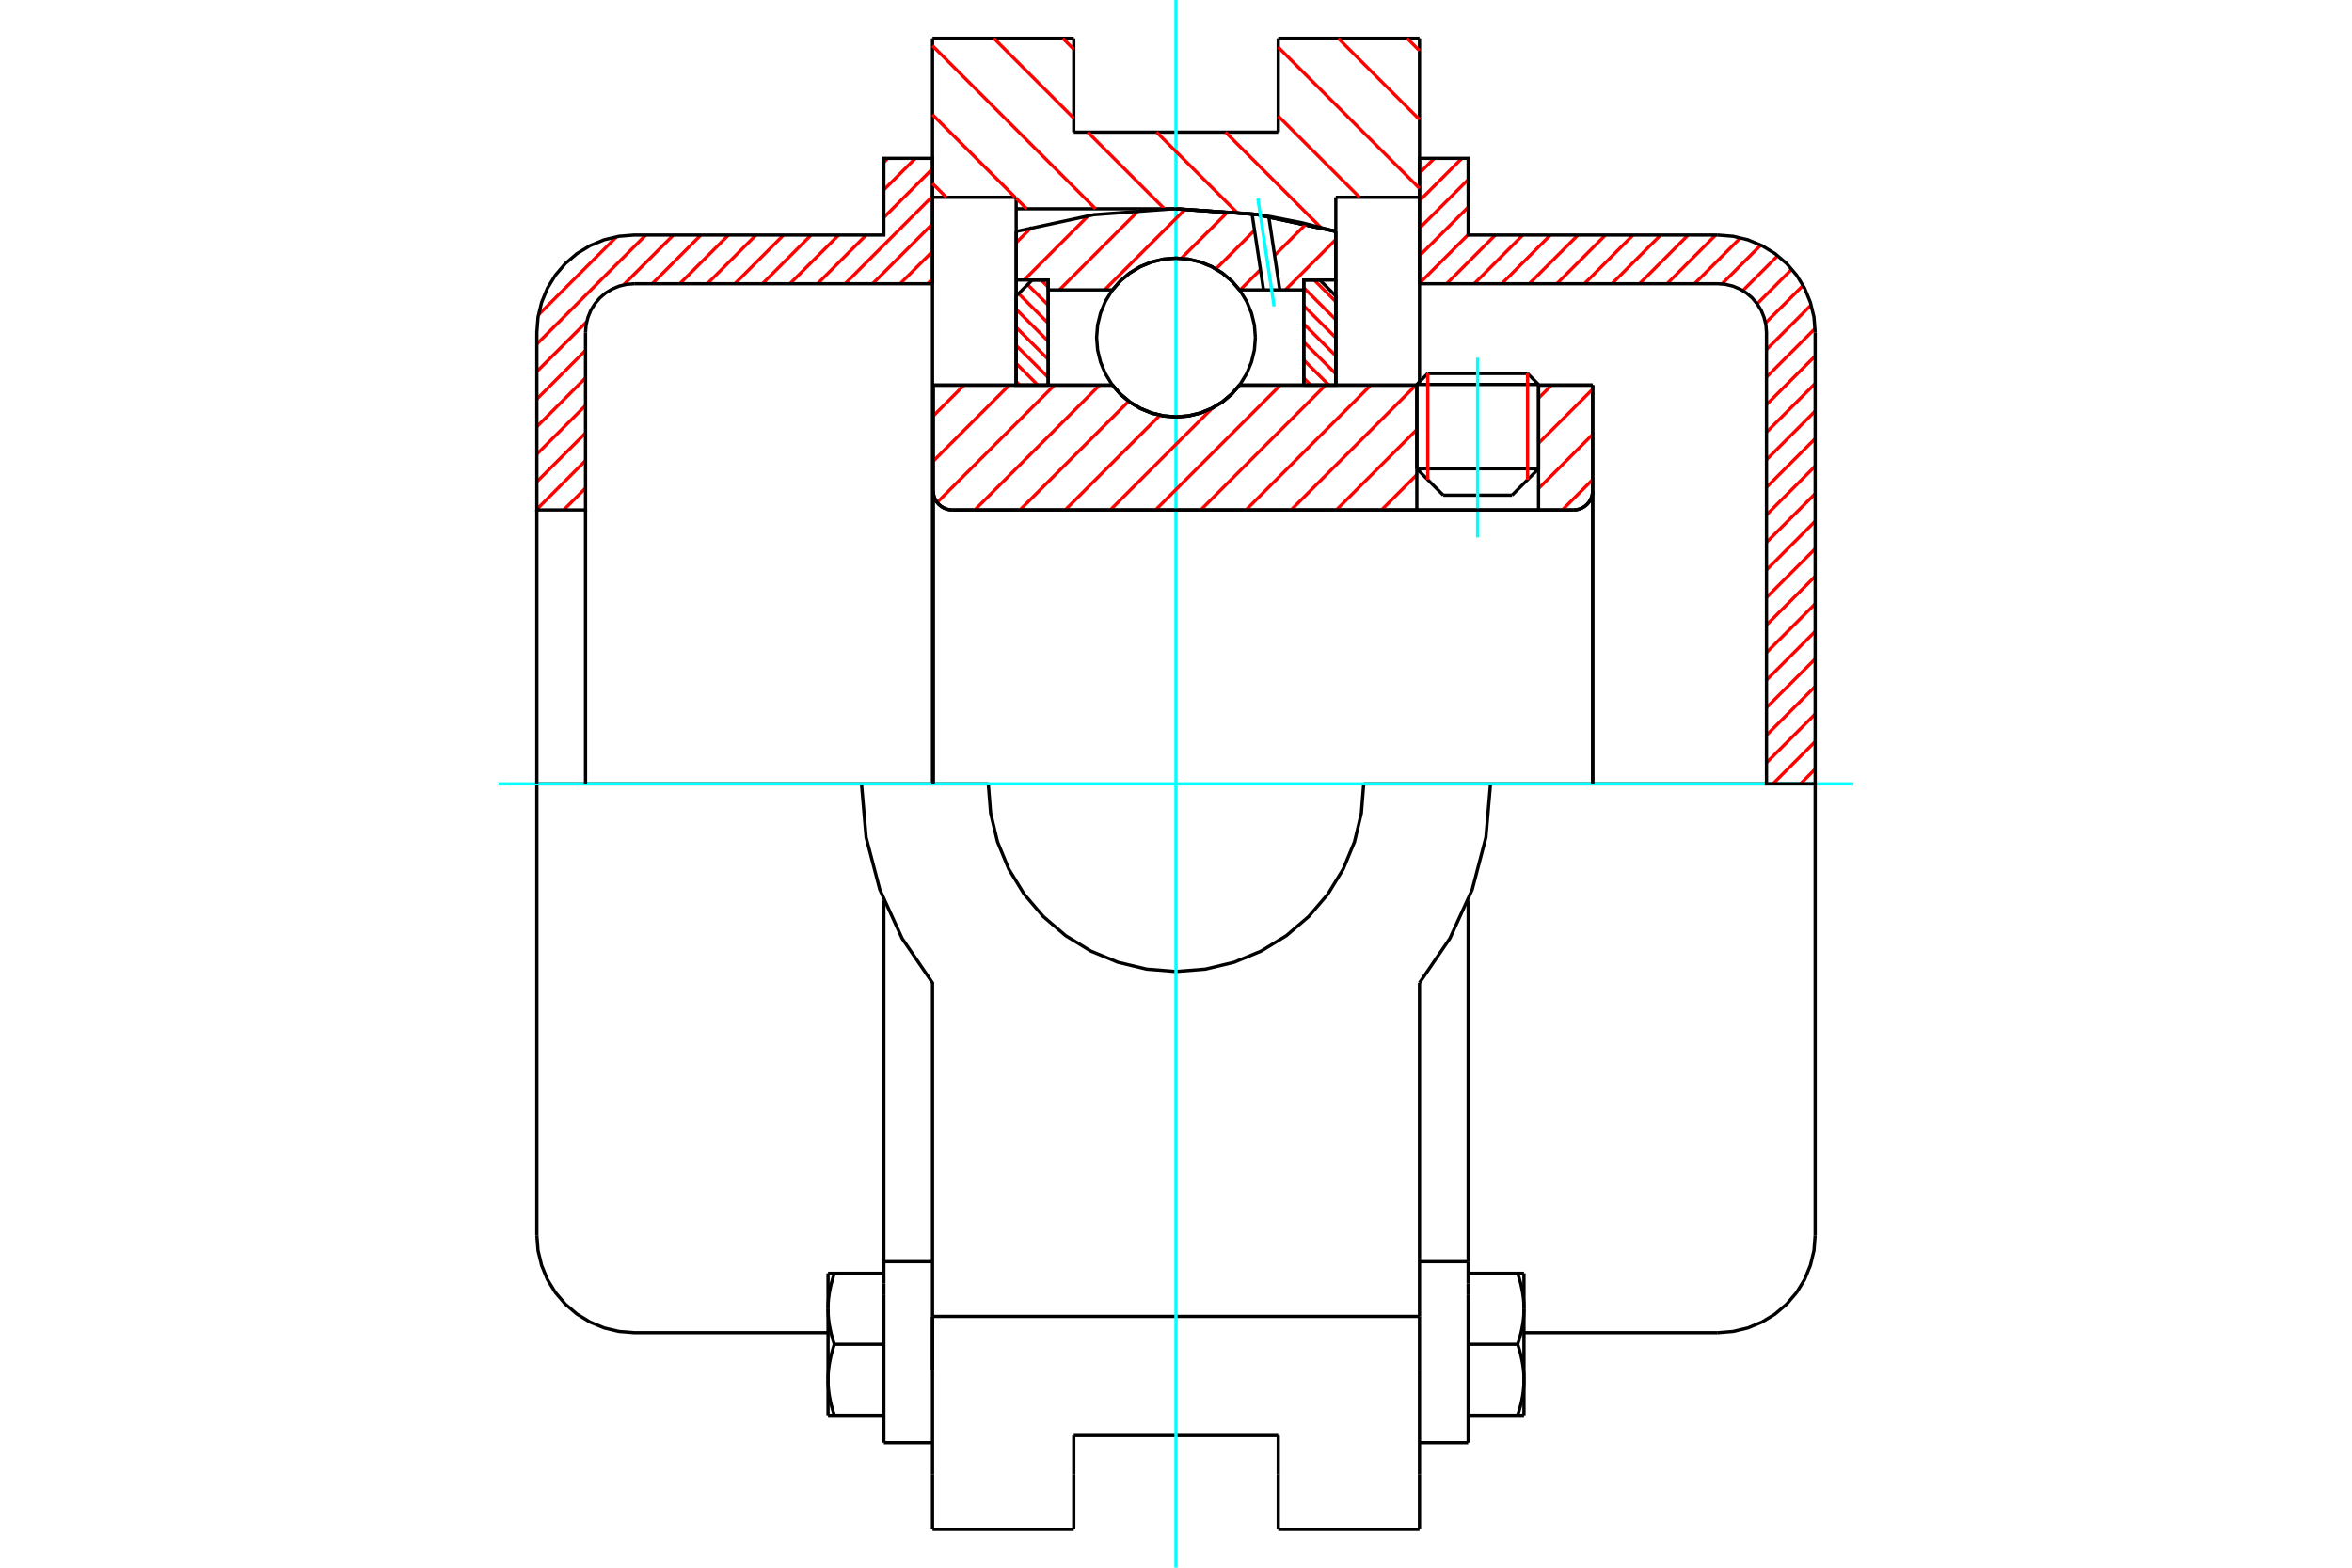 <?xml version="1.0" standalone="no"?>
<!DOCTYPE svg PUBLIC "-//W3C//DTD SVG 1.1//EN"
	"http://www.w3.org/Graphics/SVG/1.1/DTD/svg11.dtd">
<svg xmlns="http://www.w3.org/2000/svg" height="100%" width="100%" viewBox="0 0 36000 24000">
	<rect x="-1800" y="-1200" width="39600" height="26400" style="fill:#FFF"/>
	<g style="fill:none; fill-rule:evenodd" transform="matrix(1 0 0 1 0 0)">
		<g style="fill:none; stroke:#000; stroke-width:50; shape-rendering:geometricPrecision">
			<line x1="23549" y1="5886" x2="21686" y2="5886"/>
			<line x1="21854" y1="5718" x2="23381" y2="5718"/>
			<line x1="21686" y1="7176" x2="23549" y2="7176"/>
			<line x1="23144" y1="7581" x2="22091" y2="7581"/>
			<polyline points="24084,7807 24130,7804 24175,7793 24218,7775 24257,7751 24292,7721 24322,7686 24346,7647 24364,7604 24374,7559 24378,7514"/>
			<line x1="24378" y1="5896" x2="24378" y2="7514"/>
			<line x1="23549" y1="5896" x2="24378" y2="5896"/>
			<line x1="18972" y1="5896" x2="21686" y2="5896"/>
			<polyline points="17028,5896 17152,6037 17296,6157 17457,6254 17630,6324 17813,6368 18000,6382 18187,6368 18370,6324 18543,6254 18704,6157 18848,6037 18972,5896"/>
			<line x1="14283" y1="5896" x2="17028" y2="5896"/>
			<line x1="14283" y1="7514" x2="14283" y2="5896"/>
			<polyline points="14283,7514 14287,7559 14297,7604 14315,7647 14339,7686 14369,7721 14404,7751 14443,7775 14486,7793 14531,7804 14577,7807"/>
			<line x1="24084" y1="7807" x2="14577" y2="7807"/>
			<line x1="24378" y1="7514" x2="24378" y2="12000"/>
			<line x1="14283" y1="7514" x2="14283" y2="12000"/>
			<line x1="21854" y1="5718" x2="21686" y2="5886"/>
			<line x1="23549" y1="5886" x2="23381" y2="5718"/>
			<line x1="23144" y1="7581" x2="23549" y2="7176"/>
			<line x1="21686" y1="7176" x2="22091" y2="7581"/>
			<line x1="21686" y1="5886" x2="21686" y2="7176"/>
			<line x1="23549" y1="7176" x2="23549" y2="5886"/>
			<line x1="21727" y1="586" x2="21727" y2="3020"/>
			<line x1="19565" y1="586" x2="21727" y2="586"/>
			<line x1="19565" y1="2023" x2="19565" y2="586"/>
			<line x1="16435" y1="2023" x2="19565" y2="2023"/>
			<line x1="16435" y1="586" x2="16435" y2="2023"/>
			<line x1="14273" y1="586" x2="16435" y2="586"/>
			<line x1="14273" y1="3020" x2="14273" y2="586"/>
			<line x1="15554" y1="3020" x2="14273" y2="3020"/>
			<line x1="15554" y1="3196" x2="15554" y2="3020"/>
			<line x1="18000" y1="3196" x2="15554" y2="3196"/>
			<polyline points="20446,3543 19235,3283 18000,3196"/>
			<line x1="20446" y1="3020" x2="20446" y2="3543"/>
			<line x1="21727" y1="3020" x2="20446" y2="3020"/>
			<line x1="22814" y1="12000" x2="20873" y2="12000"/>
			<line x1="15127" y1="12000" x2="13186" y2="12000"/>
			<polyline points="15127,12000 15163,12449 15268,12888 15440,13304 15676,13689 15969,14031 16311,14324 16696,14560 17112,14732 17551,14837 18000,14873 18449,14837 18888,14732 19304,14560 19689,14324 20031,14031 20324,13689 20560,13304 20732,12888 20837,12449 20873,12000"/>
			<polyline points="13186,12000 13257,12821 13466,13618 13808,14367 14273,15047 14273,20153"/>
			<line x1="21727" y1="20153" x2="14273" y2="20153"/>
			<line x1="21727" y1="15047" x2="21727" y2="20153"/>
			<polyline points="21727,15047 22192,14367 22534,13618 22743,12821 22814,12000"/>
			<line x1="21727" y1="20968" x2="21727" y2="20153"/>
			<line x1="21727" y1="22575" x2="21727" y2="20968"/>
			<line x1="21727" y1="23414" x2="21727" y2="22575"/>
			<line x1="21727" y1="3020" x2="21727" y2="5841"/>
			<line x1="14273" y1="12000" x2="14273" y2="3020"/>
			<line x1="14273" y1="22575" x2="14273" y2="23414"/>
			<line x1="14273" y1="20968" x2="14273" y2="22575"/>
			<line x1="14273" y1="20968" x2="14273" y2="20153"/>
			<line x1="20446" y1="3543" x2="20446" y2="5896"/>
			<line x1="15554" y1="5896" x2="15554" y2="3196"/>
			<line x1="16435" y1="22575" x2="16435" y2="21977"/>
			<line x1="16435" y1="23414" x2="16435" y2="22575"/>
			<line x1="16435" y1="21977" x2="19565" y2="21977"/>
			<line x1="19565" y1="22575" x2="19565" y2="23414"/>
			<line x1="19565" y1="21977" x2="19565" y2="22575"/>
			<line x1="19565" y1="23414" x2="21727" y2="23414"/>
			<line x1="14273" y1="23414" x2="16435" y2="23414"/>
			<polyline points="20446,3543 19235,3283 18000,3196"/>
			<line x1="13528" y1="19827" x2="13528" y2="22086"/>
			<line x1="13528" y1="19651" x2="13528" y2="19827"/>
			<line x1="13528" y1="19315" x2="13528" y2="19651"/>
			<polyline points="13528,13785 13528,19315 14273,19315"/>
			<line x1="14273" y1="20153" x2="14273" y2="20968"/>
			<polyline points="12674,21123 12674,21138 12674,21153 12674,21168 12675,21183 12676,21198 12676,21213 12677,21228 12679,21243 12680,21257 12681,21272 12683,21287 12685,21302 12687,21317 12689,21332 12691,21347 12693,21362 12696,21378 12699,21393 12702,21408 12705,21424 12708,21439 12711,21455 12715,21470 12718,21486 12722,21502 12726,21518 12731,21534 12735,21550 12740,21566 12744,21583 12749,21599 12754,21616 12760,21633 12765,21650 12771,21667"/>
			<line x1="12674" y1="21667" x2="12674" y2="21123"/>
			<line x1="12771" y1="21667" x2="12674" y2="21667"/>
			<polyline points="12674,20036 12674,20051 12674,20066 12674,20081 12675,20096 12676,20111 12676,20126 12677,20141 12679,20156 12680,20170 12681,20185 12683,20200 12685,20215 12687,20230 12689,20245 12691,20260 12693,20275 12696,20291 12699,20306 12702,20321 12705,20337 12708,20352 12711,20368 12715,20383 12718,20399 12722,20415 12726,20431 12731,20447 12735,20463 12740,20479 12744,20496 12749,20512 12754,20529 12760,20546 12765,20563 12771,20580"/>
			<line x1="12674" y1="21123" x2="12674" y2="20036"/>
			<polyline points="12771,20580 12765,20597 12760,20614 12754,20631 12749,20648 12744,20664 12740,20681 12735,20697 12731,20713 12726,20729 12722,20745 12718,20761 12715,20777 12711,20792 12708,20808 12705,20823 12702,20839 12699,20854 12696,20869 12693,20884 12691,20899 12689,20915 12687,20930 12685,20945 12683,20960 12681,20974 12680,20989 12679,21004 12677,21019 12676,21034 12676,21049 12675,21064 12674,21079 12674,21094 12674,21108 12674,21123"/>
			<line x1="12674" y1="19493" x2="12771" y2="19493"/>
			<line x1="12674" y1="20036" x2="12674" y2="19493"/>
			<polyline points="12771,19493 12765,19510 12760,19527 12754,19544 12749,19561 12744,19577 12740,19594 12735,19610 12731,19626 12726,19642 12722,19658 12718,19674 12715,19690 12711,19705 12708,19721 12705,19736 12702,19752 12699,19767 12696,19782 12693,19797 12691,19812 12689,19828 12687,19843 12685,19858 12683,19873 12681,19887 12680,19902 12679,19917 12677,19932 12676,19947 12676,19962 12675,19977 12674,19992 12674,20007 12674,20021 12674,20036"/>
			<line x1="13528" y1="20580" x2="12771" y2="20580"/>
			<line x1="13528" y1="19493" x2="12771" y2="19493"/>
			<line x1="13528" y1="21667" x2="12771" y2="21667"/>
			<line x1="9708" y1="12000" x2="8217" y2="12000"/>
			<line x1="13186" y1="12000" x2="9708" y2="12000"/>
			<line x1="8217" y1="12000" x2="8217" y2="18911"/>
			<line x1="13528" y1="22086" x2="14273" y2="22086"/>
			<polyline points="8217,18911 8235,19144 8290,19371 8379,19588 8501,19787 8653,19965 8831,20117 9031,20239 9247,20329 9474,20383 9708,20402 12674,20402"/>
			<line x1="21727" y1="19315" x2="22472" y2="19315"/>
			<line x1="22472" y1="19651" x2="22472" y2="19315"/>
			<line x1="22472" y1="19827" x2="22472" y2="19651"/>
			<line x1="22472" y1="22086" x2="22472" y2="19827"/>
			<line x1="22472" y1="19315" x2="22472" y2="13785"/>
			<line x1="23229" y1="19493" x2="23326" y2="19493"/>
			<polyline points="23326,20036 23326,20021 23326,20007 23326,19992 23325,19977 23324,19962 23324,19947 23323,19932 23321,19917 23320,19902 23319,19887 23317,19873 23315,19858 23313,19843 23311,19828 23309,19812 23307,19797 23304,19782 23301,19767 23298,19752 23295,19736 23292,19721 23289,19705 23285,19690 23282,19674 23278,19658 23274,19642 23269,19626 23265,19610 23260,19594 23256,19577 23251,19561 23246,19544 23240,19527 23235,19510 23229,19493"/>
			<line x1="23326" y1="19493" x2="23326" y2="20036"/>
			<polyline points="23326,21123 23326,21108 23326,21094 23326,21079 23325,21064 23324,21049 23324,21034 23323,21019 23321,21004 23320,20989 23319,20974 23317,20960 23315,20945 23313,20930 23311,20915 23309,20899 23307,20884 23304,20869 23301,20854 23298,20839 23295,20823 23292,20808 23289,20792 23285,20777 23282,20761 23278,20745 23274,20729 23269,20713 23265,20697 23260,20681 23256,20664 23251,20648 23246,20631 23240,20614 23235,20597 23229,20580"/>
			<line x1="23326" y1="20036" x2="23326" y2="21123"/>
			<polyline points="23229,20580 23235,20563 23240,20546 23246,20529 23251,20512 23256,20496 23260,20479 23265,20463 23269,20447 23274,20431 23278,20415 23282,20399 23285,20383 23289,20368 23292,20352 23295,20337 23298,20321 23301,20306 23304,20291 23307,20275 23309,20260 23311,20245 23313,20230 23315,20215 23317,20200 23319,20185 23320,20170 23321,20156 23323,20141 23324,20126 23324,20111 23325,20096 23326,20081 23326,20066 23326,20051 23326,20036"/>
			<line x1="23326" y1="21667" x2="23229" y2="21667"/>
			<line x1="23326" y1="21123" x2="23326" y2="21667"/>
			<polyline points="23229,21667 23235,21650 23240,21633 23246,21616 23251,21599 23256,21583 23260,21566 23265,21550 23269,21534 23274,21518 23278,21502 23282,21486 23285,21470 23289,21455 23292,21439 23295,21424 23298,21408 23301,21393 23304,21378 23307,21362 23309,21347 23311,21332 23313,21317 23315,21302 23317,21287 23319,21272 23320,21257 23321,21243 23323,21228 23324,21213 23324,21198 23325,21183 23326,21168 23326,21153 23326,21138 23326,21123"/>
			<line x1="22472" y1="21667" x2="23229" y2="21667"/>
			<line x1="22472" y1="20580" x2="23229" y2="20580"/>
			<line x1="22472" y1="19493" x2="23229" y2="19493"/>
			<line x1="26292" y1="12000" x2="22814" y2="12000"/>
			<line x1="27783" y1="12000" x2="26292" y2="12000"/>
			<line x1="27783" y1="18911" x2="27783" y2="12000"/>
			<line x1="21727" y1="22086" x2="22472" y2="22086"/>
			<polyline points="26292,20402 26526,20383 26753,20329 26969,20239 27169,20117 27347,19965 27499,19787 27621,19588 27710,19371 27765,19144 27783,18911"/>
			<line x1="23326" y1="20402" x2="26292" y2="20402"/>
		</g>
		<g style="fill:none; stroke:#0FF; stroke-width:50; shape-rendering:geometricPrecision">
			<line x1="22617" y1="8228" x2="22617" y2="5476"/>
			<line x1="7630" y1="12000" x2="28370" y2="12000"/>
			<line x1="18000" y1="24000" x2="18000" y2="0"/>
		</g>
		<g style="fill:none; stroke:#F00; stroke-width:50; shape-rendering:geometricPrecision">
			<line x1="27783" y1="11774" x2="27558" y2="12000"/>
			<line x1="27783" y1="11353" x2="27136" y2="12000"/>
			<line x1="27783" y1="10931" x2="27038" y2="11676"/>
			<line x1="27783" y1="10509" x2="27038" y2="11255"/>
			<line x1="27783" y1="10088" x2="27038" y2="10833"/>
			<line x1="27783" y1="9666" x2="27038" y2="10411"/>
			<line x1="27783" y1="9244" x2="27038" y2="9990"/>
			<line x1="27783" y1="8823" x2="27038" y2="9568"/>
			<line x1="27783" y1="8401" x2="27038" y2="9147"/>
			<line x1="27783" y1="7979" x2="27038" y2="8725"/>
			<line x1="27783" y1="7558" x2="27038" y2="8303"/>
			<line x1="27783" y1="7136" x2="27038" y2="7882"/>
			<line x1="27783" y1="6715" x2="27038" y2="7460"/>
			<line x1="27783" y1="6293" x2="27038" y2="7038"/>
			<line x1="27783" y1="5871" x2="27038" y2="6617"/>
			<line x1="27783" y1="5450" x2="27038" y2="6195"/>
			<line x1="27781" y1="5030" x2="27038" y2="5773"/>
			<line x1="27722" y1="4668" x2="27038" y2="5352"/>
			<line x1="27598" y1="4370" x2="27023" y2="4944"/>
			<line x1="27425" y1="4121" x2="26895" y2="4651"/>
			<line x1="27210" y1="3915" x2="26675" y2="4450"/>
			<line x1="26951" y1="3752" x2="26356" y2="4347"/>
			<line x1="26641" y1="3640" x2="25937" y2="4344"/>
			<line x1="26261" y1="3598" x2="25516" y2="4344"/>
			<line x1="25839" y1="3598" x2="25094" y2="4344"/>
			<line x1="25418" y1="3598" x2="24672" y2="4344"/>
			<line x1="24996" y1="3598" x2="24251" y2="4344"/>
			<line x1="24574" y1="3598" x2="23829" y2="4344"/>
			<line x1="24153" y1="3598" x2="23407" y2="4344"/>
			<line x1="23731" y1="3598" x2="22986" y2="4344"/>
			<line x1="23309" y1="3598" x2="22564" y2="4344"/>
			<line x1="22888" y1="3598" x2="22142" y2="4344"/>
			<line x1="22472" y1="3592" x2="21727" y2="4338"/>
			<line x1="22472" y1="3171" x2="21727" y2="3916"/>
			<line x1="22472" y1="2749" x2="21727" y2="3494"/>
			<line x1="22376" y1="2424" x2="21727" y2="3073"/>
			<line x1="21954" y1="2424" x2="21727" y2="2651"/>
		</g>
		<g style="fill:none; stroke:#000; stroke-width:50; shape-rendering:geometricPrecision">
			<polyline points="21727,4344 21727,2424 22472,2424 22472,3598 26292,3598"/>
			<polyline points="27783,5089 27765,4856 27710,4629 27621,4412 27499,4213 27347,4035 27169,3883 26969,3761 26753,3671 26526,3617 26292,3598"/>
			<polyline points="27783,5089 27783,12000 27038,12000 27038,5089 27029,4973 27001,4859 26957,4751 26895,4651 26820,4562 26731,4486 26631,4425 26523,4380 26409,4353 26292,4344 21727,4344"/>
		</g>
		<g style="fill:none; stroke:#F00; stroke-width:50; shape-rendering:geometricPrecision">
			<line x1="14273" y1="4270" x2="14199" y2="4344"/>
			<line x1="14273" y1="3849" x2="13778" y2="4344"/>
			<line x1="14273" y1="3427" x2="13356" y2="4344"/>
			<line x1="14273" y1="3005" x2="12935" y2="4344"/>
			<line x1="14273" y1="2584" x2="13528" y2="3329"/>
			<line x1="13258" y1="3598" x2="12513" y2="4344"/>
			<line x1="14011" y1="2424" x2="13528" y2="2907"/>
			<line x1="12837" y1="3598" x2="12091" y2="4344"/>
			<line x1="8962" y1="7473" x2="8628" y2="7807"/>
			<line x1="13589" y1="2424" x2="13528" y2="2486"/>
			<line x1="12415" y1="3598" x2="11670" y2="4344"/>
			<line x1="8962" y1="7051" x2="8217" y2="7797"/>
			<line x1="11993" y1="3598" x2="11248" y2="4344"/>
			<line x1="8962" y1="6630" x2="8217" y2="7375"/>
			<line x1="11572" y1="3598" x2="10826" y2="4344"/>
			<line x1="8962" y1="6208" x2="8217" y2="6953"/>
			<line x1="11150" y1="3598" x2="10405" y2="4344"/>
			<line x1="8962" y1="5786" x2="8217" y2="6532"/>
			<line x1="10728" y1="3598" x2="9983" y2="4344"/>
			<line x1="8962" y1="5365" x2="8217" y2="6110"/>
			<line x1="10307" y1="3598" x2="9542" y2="4363"/>
			<line x1="8981" y1="4924" x2="8217" y2="5688"/>
			<line x1="9885" y1="3598" x2="8217" y2="5267"/>
			<line x1="9439" y1="3623" x2="8242" y2="4820"/>
		</g>
		<g style="fill:none; stroke:#000; stroke-width:50; shape-rendering:geometricPrecision">
			<polyline points="14273,4344 14273,2424 13528,2424 13528,3598 9708,3598 9474,3617 9247,3671 9031,3761 8831,3883 8653,4035 8501,4213 8379,4412 8290,4629 8235,4856 8217,5089 8217,7807 8962,7807 8962,5089"/>
			<polyline points="9708,4344 9591,4353 9477,4380 9369,4425 9269,4486 9180,4562 9105,4651 9043,4751 8999,4859 8971,4973 8962,5089"/>
			<line x1="9708" y1="4344" x2="14273" y2="4344"/>
			<line x1="8217" y1="12000" x2="8217" y2="7807"/>
			<line x1="8962" y1="7807" x2="8962" y2="12000"/>
		</g>
		<g style="fill:none; stroke:#F00; stroke-width:50; shape-rendering:geometricPrecision">
			<line x1="21537" y1="586" x2="21727" y2="776"/>
			<line x1="20483" y1="586" x2="21727" y2="1830"/>
			<line x1="19565" y1="723" x2="21727" y2="2884"/>
			<line x1="19565" y1="1777" x2="20809" y2="3020"/>
			<line x1="18757" y1="2023" x2="20219" y2="3485"/>
			<line x1="16267" y1="586" x2="16435" y2="755"/>
			<line x1="17703" y1="2023" x2="18928" y2="3248"/>
			<line x1="15212" y1="586" x2="16435" y2="1809"/>
			<line x1="16649" y1="2023" x2="17822" y2="3196"/>
			<line x1="14273" y1="701" x2="16768" y2="3196"/>
			<line x1="14273" y1="1755" x2="15538" y2="3020"/>
			<line x1="15554" y1="3037" x2="15714" y2="3196"/>
			<line x1="14273" y1="2809" x2="14484" y2="3020"/>
		</g>
		<g style="fill:none; stroke:#000; stroke-width:50; shape-rendering:geometricPrecision">
			<polyline points="20446,3543 19235,3283 18000,3196"/>
		</g>
		<g style="fill:none; stroke:#F00; stroke-width:50; shape-rendering:geometricPrecision">
			<line x1="23381" y1="5718" x2="23381" y2="7345"/>
			<line x1="21854" y1="7345" x2="21854" y2="5718"/>
			<line x1="15554" y1="5842" x2="15608" y2="5896"/>
			<line x1="15554" y1="5565" x2="15885" y2="5896"/>
			<line x1="15554" y1="5289" x2="16044" y2="5778"/>
			<line x1="15554" y1="5012" x2="16044" y2="5501"/>
			<line x1="15554" y1="4735" x2="16044" y2="5224"/>
			<line x1="15591" y1="4495" x2="16044" y2="4948"/>
			<line x1="15729" y1="4357" x2="16044" y2="4671"/>
			<line x1="15936" y1="4287" x2="16044" y2="4394"/>
		</g>
		<g style="fill:none; stroke:#000; stroke-width:50; shape-rendering:geometricPrecision">
			<polyline points="16044,5896 16044,4287 15799,4287 15554,4531 15554,5896 16044,5896"/>
		</g>
		<g style="fill:none; stroke:#F00; stroke-width:50; shape-rendering:geometricPrecision">
			<line x1="20115" y1="4287" x2="20446" y2="4618"/>
			<line x1="19956" y1="4405" x2="20446" y2="4894"/>
			<line x1="19956" y1="4682" x2="20446" y2="5171"/>
			<line x1="19956" y1="4959" x2="20446" y2="5448"/>
			<line x1="19956" y1="5235" x2="20446" y2="5724"/>
			<line x1="19956" y1="5512" x2="20341" y2="5896"/>
			<line x1="19956" y1="5789" x2="20064" y2="5896"/>
		</g>
		<g style="fill:none; stroke:#000; stroke-width:50; shape-rendering:geometricPrecision">
			<polyline points="19956,5896 19956,4287 20201,4287 20446,4531 20446,5896 19956,5896"/>
			<polyline points="19215,5167 19200,4977 19155,4792 19082,4616 18983,4453 18859,4308 18714,4184 18552,4085 18375,4012 18190,3967 18000,3952 17810,3967 17625,4012 17448,4085 17286,4184 17141,4308 17017,4453 16918,4616 16845,4792 16800,4977 16785,5167 16800,5357 16845,5543 16918,5719 17017,5881 17141,6026 17286,6150 17448,6250 17625,6323 17810,6367 18000,6382 18190,6367 18375,6323 18552,6250 18714,6150 18859,6026 18983,5881 19082,5719 19155,5543 19200,5357 19215,5167"/>
		</g>
		<g style="fill:none; stroke:#F00; stroke-width:50; shape-rendering:geometricPrecision">
			<line x1="20446" y1="3666" x2="19674" y2="4438"/>
			<line x1="19993" y1="3427" x2="19509" y2="3911"/>
			<line x1="19293" y1="4127" x2="18982" y2="4438"/>
			<line x1="19202" y1="3526" x2="18611" y2="4118"/>
			<line x1="18800" y1="3237" x2="18081" y2="3955"/>
			<line x1="18145" y1="3200" x2="16907" y2="4438"/>
			<line x1="17437" y1="3216" x2="16215" y2="4438"/>
			<line x1="16658" y1="3303" x2="15675" y2="4287"/>
			<line x1="15791" y1="3479" x2="15554" y2="3715"/>
		</g>
		<g style="fill:none; stroke:#000; stroke-width:50; shape-rendering:geometricPrecision">
			<polyline points="15554,5896 15554,4287 15554,3543"/>
			<polyline points="19164,3274 17952,3196 16741,3287 15554,3543"/>
			<polyline points="19419,3311 19292,3291 19164,3274"/>
			<polyline points="20446,3543 19936,3412 19419,3311"/>
			<polyline points="20446,3543 20446,4287 19956,4287 19956,4438 19956,5896"/>
			<polyline points="19956,4438 19589,4438 19340,4438 18972,4438 18848,4297 18704,4177 18543,4080 18370,4010 18187,3967 18000,3952 17813,3967 17630,4010 17457,4080 17296,4177 17152,4297 17028,4438 16044,4438 16044,5896"/>
			<polyline points="16044,4438 16044,4287 15554,4287"/>
			<line x1="20446" y1="4287" x2="20446" y2="5896"/>
		</g>
		<g style="fill:none; stroke:#0FF; stroke-width:50; shape-rendering:geometricPrecision">
			<line x1="19502" y1="4690" x2="19253" y2="3039"/>
		</g>
		<g style="fill:none; stroke:#000; stroke-width:50; shape-rendering:geometricPrecision">
			<line x1="19340" y1="4438" x2="19164" y2="3274"/>
			<line x1="19589" y1="4438" x2="19419" y2="3311"/>
		</g>
		<g style="fill:none; stroke:#F00; stroke-width:50; shape-rendering:geometricPrecision">
			<line x1="24378" y1="7342" x2="23913" y2="7807"/>
			<line x1="24378" y1="6650" x2="23549" y2="7479"/>
			<line x1="24378" y1="5958" x2="23549" y2="6787"/>
			<line x1="23749" y1="5896" x2="23549" y2="6096"/>
			<line x1="21686" y1="7267" x2="21146" y2="7807"/>
			<line x1="21686" y1="6576" x2="20454" y2="7807"/>
			<line x1="21673" y1="5896" x2="19762" y2="7807"/>
			<line x1="20982" y1="5896" x2="19071" y2="7807"/>
			<line x1="20290" y1="5896" x2="18379" y2="7807"/>
			<line x1="19598" y1="5896" x2="17687" y2="7807"/>
			<line x1="18556" y1="6247" x2="16995" y2="7807"/>
			<line x1="17755" y1="6356" x2="16304" y2="7807"/>
			<line x1="17277" y1="6142" x2="15612" y2="7807"/>
			<line x1="16831" y1="5896" x2="14920" y2="7807"/>
			<line x1="16140" y1="5896" x2="14344" y2="7692"/>
			<line x1="15448" y1="5896" x2="14283" y2="7061"/>
			<line x1="14756" y1="5896" x2="14283" y2="6369"/>
		</g>
		<g style="fill:none; stroke:#000; stroke-width:50; shape-rendering:geometricPrecision">
			<line x1="24378" y1="12000" x2="24378" y2="5896"/>
			<polyline points="24084,7807 24130,7804 24175,7793 24218,7775 24257,7751 24292,7721 24322,7686 24346,7647 24364,7604 24374,7559 24378,7514"/>
			<polyline points="24084,7807 23549,7807 23549,5896"/>
			<polyline points="23549,7807 21686,7807 21686,5896"/>
			<line x1="21686" y1="7807" x2="14577" y2="7807"/>
			<polyline points="14283,7514 14287,7559 14297,7604 14315,7647 14339,7686 14369,7721 14404,7751 14443,7775 14486,7793 14531,7804 14577,7807"/>
			<polyline points="14283,7514 14283,5896 14772,5896 17028,5896 17152,6037 17296,6157 17457,6254 17630,6324 17813,6368 18000,6382 18187,6368 18370,6324 18543,6254 18704,6157 18848,6037 18972,5896 21686,5896"/>
			<line x1="23549" y1="5896" x2="24378" y2="5896"/>
			<line x1="14283" y1="12000" x2="14283" y2="7514"/>
		</g>
	</g>
</svg>
